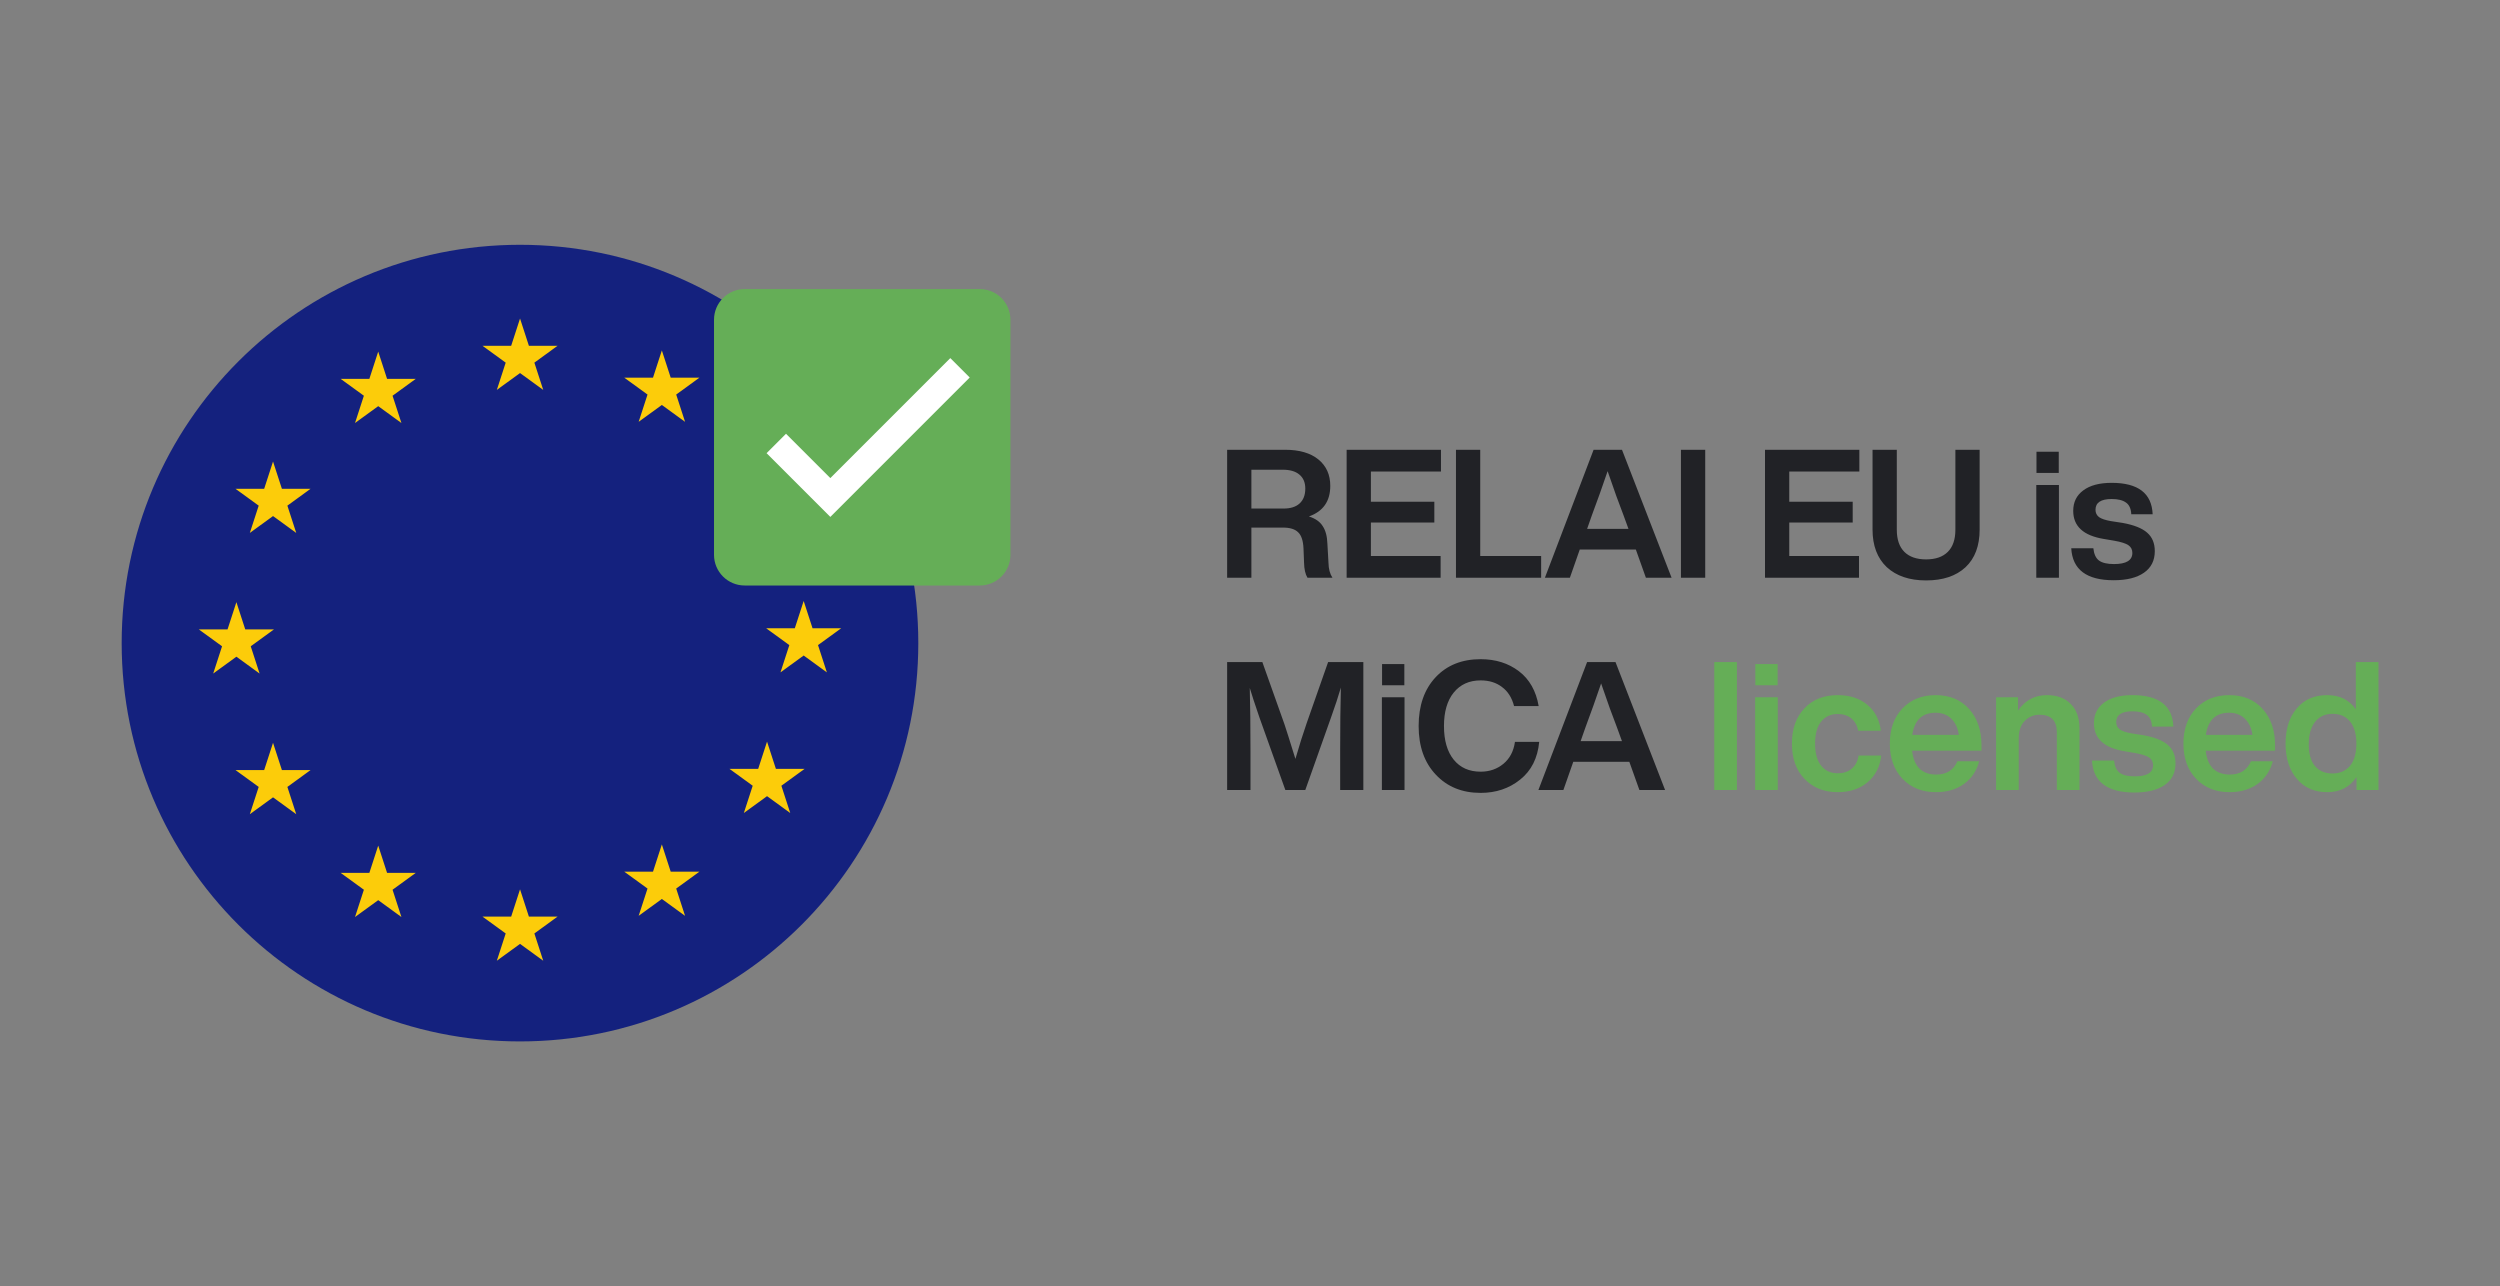 
<svg width="1726" height="888" viewBox="0 0 1726 888" fill="none" xmlns="http://www.w3.org/2000/svg">
<rect x="0" y="0" width="1726" height="888" fill="#808080" stroke="none"/>
<path d="M916.438 375.412L917.182 388.563C917.266 392.781 918.175 396.214 919.912 398.861H902.666C901.177 396.38 900.392 392.864 900.31 388.316L899.937 378.638C899.689 373.262 898.449 369.54 896.215 367.472C894.064 365.321 890.591 364.247 885.794 364.247H863.958V398.861H847.209V310.525H887.282C897.125 310.525 904.776 312.759 910.235 317.225C915.694 321.692 918.423 327.77 918.423 335.463C918.423 346.05 913.501 353.08 903.659 356.555C908.126 357.96 911.31 360.193 913.212 363.253C915.198 366.231 916.272 370.284 916.438 375.412ZM863.958 324.297V351.095H886.29C891.004 351.095 894.643 349.937 897.208 347.622C899.854 345.223 901.177 341.79 901.177 337.324C901.177 333.106 899.813 329.88 897.084 327.647C894.437 325.414 890.632 324.297 885.669 324.297H863.958ZM994.853 310.525V325.537H946.467V346.381H990.263V360.772H946.467V383.849H994.605V398.861H929.718V310.525H994.853ZM1021.95 310.525V383.849H1064.01V398.861H1005.2V310.525H1021.95ZM1154.06 398.861H1136.32L1129.38 379.383H1090.67L1083.85 398.861H1066.6L1100.22 310.525H1119.82L1154.06 398.861ZM1099.1 355.561L1095.75 365.114H1124.29L1120.81 355.561C1117.92 348.201 1114.28 338.11 1109.9 325.289C1106.42 335.546 1102.83 345.636 1099.1 355.561ZM1177.28 398.861H1160.52V310.525H1177.28V398.861ZM1283.7 310.525V325.537H1235.31V346.381H1279.1V360.772H1235.31V383.849H1283.45V398.861H1218.56V310.525H1283.7ZM1329.78 400.722C1318.27 400.722 1309.22 397.662 1302.6 391.541C1296.07 385.338 1292.8 376.694 1292.8 365.611V310.525H1309.55V365.735C1309.55 372.435 1311.28 377.522 1314.76 380.995C1318.23 384.469 1323.24 386.206 1329.78 386.206C1336.3 386.206 1341.31 384.469 1344.78 380.995C1348.26 377.522 1350 372.435 1350 365.735V310.525H1366.74V365.611C1366.74 376.859 1363.48 385.545 1356.95 391.664C1350.41 397.703 1341.35 400.722 1329.78 400.722ZM1421.36 326.53H1405.98V311.89H1421.36V326.53ZM1421.48 398.861H1405.85V334.842H1421.48V398.861ZM1459.27 400.597C1440.57 400.597 1430.81 393.237 1429.99 378.514H1445.25C1445.66 382.484 1446.94 385.296 1449.09 386.95C1451.33 388.605 1454.8 389.432 1459.51 389.432C1467.95 389.432 1472.18 386.868 1472.18 381.739C1472.18 379.424 1471.26 377.645 1469.44 376.405C1467.62 375.164 1464.35 374.131 1459.64 373.303L1452.32 372.063C1438.34 369.746 1431.35 363.296 1431.35 352.708C1431.35 346.671 1433.67 341.955 1438.3 338.564C1442.94 335.091 1449.46 333.353 1457.9 333.353C1476.18 333.353 1485.61 340.591 1486.19 355.066H1471.43C1471.26 351.26 1470.06 348.573 1467.83 347.001C1465.6 345.346 1462.28 344.52 1457.9 344.52C1450.45 344.52 1446.73 347.001 1446.73 351.964C1446.73 354.114 1447.57 355.81 1449.22 357.05C1450.88 358.208 1453.6 359.118 1457.4 359.78L1465.47 361.02C1473.24 362.427 1478.87 364.66 1482.34 367.72C1485.9 370.781 1487.67 375.04 1487.67 380.499C1487.67 386.95 1485.2 391.913 1480.23 395.387C1475.28 398.861 1468.28 400.597 1459.27 400.597ZM902.171 499.147L916.935 457.089H941.251V545.424H925.246V518.502C925.246 501.959 925.412 487.361 925.743 474.706C923.923 480.91 921.69 487.692 919.043 495.053L901.177 545.424H887.407L869.416 495.053C866.274 485.872 864.082 479.172 862.841 474.955C863.172 487.526 863.338 502.042 863.338 518.502V545.424H847.209V457.089H871.526L886.786 500.016C887.779 502.91 890.301 510.892 894.354 523.96C897.001 514.78 899.606 506.509 902.171 499.147ZM969.559 473.094H954.174V458.453H969.559V473.094ZM969.683 545.424H954.051V481.405H969.683V545.424ZM1022.23 547.409C1009.49 547.409 999.194 543.232 991.337 534.879C983.397 526.525 979.427 515.317 979.427 501.257C979.427 487.113 983.356 475.864 991.214 467.51C998.988 459.24 1009.33 455.103 1022.23 455.103C1032.57 455.103 1041.38 457.874 1048.66 463.416C1055.94 468.958 1060.48 476.981 1062.3 487.485H1045.31C1043.82 481.695 1041.05 477.311 1036.99 474.333C1033.02 471.274 1028.1 469.744 1022.23 469.744C1014.37 469.744 1008.17 472.556 1003.62 478.18C999.153 483.722 996.92 491.414 996.92 501.257C996.92 511.182 999.153 518.915 1003.62 524.457C1008.09 529.998 1014.29 532.769 1022.23 532.769C1028.35 532.769 1033.6 530.95 1037.99 527.31C1042.37 523.671 1045.02 518.626 1045.93 512.174H1062.67C1061.6 523.423 1057.22 532.108 1049.52 538.228C1041.92 544.348 1032.82 547.409 1022.23 547.409ZM1149.58 545.424H1131.84L1124.89 525.946H1086.19L1079.36 545.424H1062.11L1095.74 457.089H1115.34L1149.58 545.424ZM1094.62 502.125L1091.27 511.678H1119.8L1116.33 502.125C1113.43 494.764 1109.79 484.673 1105.41 471.852C1101.94 482.109 1098.34 492.199 1094.62 502.125Z" fill="#212226"/>
<path d="M1199.16 545.425H1183.53V457.09H1199.16V545.425ZM1227.27 473.095H1211.88V458.454H1227.27V473.095ZM1227.38 545.425H1211.76V481.407H1227.38V545.425ZM1268.77 546.914C1259.34 546.914 1251.69 543.854 1245.81 537.733C1240.03 531.695 1237.14 523.589 1237.14 513.417C1237.14 503.16 1240.03 495.013 1245.81 488.975C1251.52 482.937 1259.17 479.918 1268.77 479.918C1277.12 479.918 1283.94 482.151 1289.23 486.618C1294.53 491.002 1297.64 496.957 1298.54 504.484H1282.91C1282.17 500.761 1280.56 497.908 1278.07 495.923C1275.59 493.937 1272.49 492.945 1268.77 492.945C1263.89 492.945 1260.04 494.724 1257.23 498.28C1254.5 501.754 1253.13 506.799 1253.13 513.417C1253.13 520.033 1254.54 525.119 1257.35 528.676C1260.16 532.15 1263.97 533.887 1268.77 533.887C1272.57 533.887 1275.76 532.854 1278.32 530.786C1280.97 528.635 1282.58 525.575 1283.16 521.604H1298.79C1297.97 529.297 1294.82 535.459 1289.36 540.09C1283.91 544.64 1277.03 546.914 1268.77 546.914ZM1368.01 514.533V518.255H1320.12C1320.7 523.714 1322.4 527.849 1325.21 530.661C1328.1 533.391 1331.95 534.756 1336.75 534.756C1343.86 534.756 1348.75 531.695 1351.39 525.575H1366.4C1364.74 532.109 1361.27 537.32 1355.98 541.207C1350.69 545.012 1344.23 546.914 1336.62 546.914C1327.11 546.914 1319.42 543.854 1313.55 537.733C1307.68 531.613 1304.73 523.507 1304.73 513.417C1304.73 503.326 1307.63 495.219 1313.42 489.099C1319.3 482.979 1326.95 479.918 1336.38 479.918C1346.06 479.918 1353.74 483.102 1359.45 489.471C1365.16 495.841 1368.01 504.194 1368.01 514.533ZM1336.25 492.076C1327.07 492.076 1321.73 497.164 1320.24 507.337H1352.38C1351.72 502.623 1349.98 498.9 1347.16 496.171C1344.36 493.442 1340.72 492.076 1336.25 492.076ZM1413.21 479.918C1420.16 479.918 1425.62 481.944 1429.6 485.998C1433.65 489.967 1435.67 495.633 1435.67 502.995V545.425H1420.04V505.6C1420.04 497.494 1416.03 493.442 1408 493.442C1404.04 493.442 1400.64 494.888 1397.83 497.784C1395.11 500.596 1393.74 504.525 1393.74 509.57V545.425H1378.11V481.407H1393.24V490.587C1398.12 483.474 1404.78 479.918 1413.21 479.918ZM1473.57 547.162C1454.87 547.162 1445.11 539.801 1444.29 525.078H1459.54C1459.95 529.048 1461.24 531.86 1463.39 533.515C1465.63 535.169 1469.1 535.997 1473.81 535.997C1482.24 535.997 1486.46 533.432 1486.46 528.304C1486.46 525.988 1485.56 524.209 1483.74 522.969C1481.92 521.728 1478.65 520.695 1473.94 519.867L1466.62 518.627C1452.64 516.311 1445.65 509.86 1445.65 499.273C1445.65 493.235 1447.97 488.52 1452.59 485.129C1457.22 481.656 1463.76 479.918 1472.2 479.918C1490.48 479.918 1499.91 487.155 1500.49 501.63H1485.72C1485.56 497.825 1484.35 495.137 1482.13 493.565C1479.89 491.911 1476.58 491.084 1472.2 491.084C1464.75 491.084 1461.03 493.565 1461.03 498.528C1461.03 500.678 1461.86 502.375 1463.52 503.615C1465.16 504.772 1467.89 505.682 1471.7 506.345L1479.77 507.585C1487.54 508.991 1493.17 511.224 1496.64 514.284C1500.2 517.345 1501.97 521.604 1501.97 527.064C1501.97 533.515 1499.49 538.478 1494.53 541.951C1489.57 545.425 1482.58 547.162 1473.57 547.162ZM1570.71 514.533V518.255H1522.82C1523.4 523.714 1525.1 527.849 1527.91 530.661C1530.8 533.391 1534.65 534.756 1539.45 534.756C1546.56 534.756 1551.44 531.695 1554.08 525.575H1569.1C1567.44 532.109 1563.97 537.32 1558.68 541.207C1553.39 545.012 1546.93 546.914 1539.32 546.914C1529.81 546.914 1522.12 543.854 1516.25 537.733C1510.38 531.613 1507.43 523.507 1507.43 513.417C1507.43 503.326 1510.33 495.219 1516.12 489.099C1522 482.979 1529.64 479.918 1539.08 479.918C1548.75 479.918 1556.44 483.102 1562.15 489.471C1567.85 495.841 1570.71 504.194 1570.71 514.533ZM1538.95 492.076C1529.77 492.076 1524.43 497.164 1522.94 507.337H1555.08C1554.42 502.623 1552.68 498.9 1549.86 496.171C1547.06 493.442 1543.41 492.076 1538.95 492.076ZM1626.46 489.72V457.09H1642.09V545.425H1626.95V536.492C1622.24 543.44 1615.5 546.914 1606.74 546.914C1597.88 546.914 1590.89 543.854 1585.77 537.733C1580.56 531.613 1577.95 523.507 1577.95 513.417C1577.95 503.16 1580.56 495.013 1585.77 488.975C1590.82 482.937 1597.8 479.918 1606.74 479.918C1615.33 479.918 1621.91 483.185 1626.46 489.72ZM1593.96 513.912C1593.96 520.53 1595.4 525.534 1598.29 528.925C1601.19 532.316 1605.2 534.011 1610.33 534.011C1615.46 534.011 1619.52 532.232 1622.49 528.676C1625.38 525.119 1626.84 520.033 1626.84 513.417C1626.84 506.799 1625.38 501.713 1622.49 498.156C1619.59 494.6 1615.54 492.821 1610.33 492.821C1605.28 492.821 1601.28 494.682 1598.29 498.404C1595.4 502.126 1593.96 507.296 1593.96 513.912Z" fill="#65AE57"/>
<path d="M359 719C510.878 719 634 595.878 634 444C634 292.122 510.878 169 359 169C207.122 169 84 292.122 84 444C84 595.878 207.122 719 359 719Z" fill="#14217E"/>
<path d="M359.785 618.734L364.606 633.575H382.646L380.677 635.007L368.052 644.178L372.875 659.021L373.627 661.336L371.657 659.905L359.032 650.733L346.407 659.905L344.438 661.336L345.191 659.021L350.012 644.178L337.388 635.007L335.418 633.575H353.459L358.28 618.734L359.033 616.42L359.785 618.734Z" fill="#FCCC0A" stroke="#FCCC0A" stroke-width="1.5"/>
<path d="M261.872 588.545L266.695 603.386H284.734L282.765 604.818L270.139 613.989L274.962 628.832L275.714 631.146L273.745 629.715L261.119 620.543L248.495 629.715L246.526 631.146L247.279 628.832L252.1 613.989L239.475 604.818L237.506 603.386H255.546L260.368 588.545L261.12 586.23L261.872 588.545Z" fill="#FCCC0A" stroke="#FCCC0A" stroke-width="1.5"/>
<path d="M189.254 517.559L194.076 532.399H212.116L210.147 533.831L197.521 543.003L202.344 557.846L203.096 560.161L201.127 558.729L188.501 549.557L175.877 558.729L173.908 560.161L174.659 557.846L179.482 543.003L166.857 533.831L164.888 532.399H182.928L187.75 517.559L188.502 515.244L189.254 517.559Z" fill="#FCCC0A" stroke="#FCCC0A" stroke-width="1.5"/>
<path d="M163.96 420.463L168.782 435.304H186.823L184.852 436.736L172.228 445.907L177.051 460.75L177.803 463.065L175.834 461.633L163.207 452.461L150.583 461.633L148.613 463.065L149.366 460.75L154.188 445.907L141.563 436.736L139.595 435.304H157.635L162.456 420.463L163.208 418.148L163.96 420.463Z" fill="#FCCC0A" stroke="#FCCC0A" stroke-width="1.5"/>
<path d="M189.254 323.366L194.076 338.207H212.116L210.147 339.638L197.521 348.81L202.344 363.653L203.096 365.968L201.127 364.537L188.501 355.363L175.877 364.537L173.908 365.968L174.659 363.653L179.482 348.81L166.857 339.638L164.888 338.207H182.928L187.75 323.366L188.502 321.051L189.254 323.366Z" fill="#FCCC0A" stroke="#FCCC0A" stroke-width="1.5"/>
<path d="M261.872 247.484L266.695 262.325H284.734L282.765 263.756L270.139 272.928L274.962 287.771L275.714 290.086L273.745 288.655L261.119 279.483L248.495 288.655L246.526 290.086L247.279 287.771L252.1 272.928L239.475 263.756L237.506 262.325H255.546L260.368 247.484L261.12 245.17L261.872 247.484Z" fill="#FCCC0A" stroke="#FCCC0A" stroke-width="1.5"/>
<path d="M456.193 587.728L451.371 602.57H433.331L435.3 604.001L447.926 613.172L443.102 628.015L442.35 630.331L444.32 628.899L456.945 619.727L469.57 628.899L471.54 630.331L470.787 628.015L465.965 613.172L478.59 604.001L480.559 602.57H462.518L457.697 587.728L456.944 585.414L456.193 587.728Z" fill="#FCCC0A" stroke="#FCCC0A" stroke-width="1.5"/>
<path d="M528.811 516.744L523.989 531.586H505.949L507.919 533.017L520.544 542.188L515.72 557.031L514.969 559.347L516.938 557.915L529.564 548.742L542.188 557.915L544.158 559.347L543.405 557.031L538.583 542.188L551.209 533.017L553.177 531.586H535.136L530.316 516.744L529.563 514.43L528.811 516.744Z" fill="#FCCC0A" stroke="#FCCC0A" stroke-width="1.5"/>
<path d="M554.105 419.646L549.283 434.488H531.243L533.212 435.919L545.838 445.09L541.015 459.933L540.263 462.249L542.232 460.817L554.858 451.645L567.482 460.817L569.451 462.249L568.7 459.933L563.877 445.09L576.502 435.919L578.471 434.488H560.431L555.609 419.646L554.857 417.332L554.105 419.646Z" fill="#FCCC0A" stroke="#FCCC0A" stroke-width="1.5"/>
<path d="M528.811 322.553L523.989 337.394H505.949L507.919 338.825L520.544 347.997L515.72 362.84L514.969 365.154L516.938 363.723L529.564 354.551L542.188 363.723L544.158 365.154L543.405 362.84L538.583 347.997L551.209 338.825L553.177 337.394H535.136L530.316 322.553L529.563 320.238L528.811 322.553Z" fill="#FCCC0A" stroke="#FCCC0A" stroke-width="1.5"/>
<path d="M456.193 246.668L451.371 261.509H433.331L435.3 262.941L447.926 272.112L443.102 286.955L442.35 289.269L444.32 287.839L456.945 278.666L469.57 287.839L471.54 289.269L470.787 286.955L465.965 272.112L478.59 262.941L480.559 261.509H462.518L457.697 246.668L456.944 244.354L456.193 246.668Z" fill="#FCCC0A" stroke="#FCCC0A" stroke-width="1.5"/>
<path d="M359.785 224.638L364.606 239.479H382.646L380.677 240.909L368.052 250.081L372.875 264.925L373.627 267.239L371.657 265.807L359.032 256.635L346.407 265.807L344.438 267.239L345.191 264.925L350.012 250.081L337.388 240.909L335.418 239.479H353.459L358.28 224.638L359.033 222.322L359.785 224.638Z" fill="#FCCC0A" stroke="#FCCC0A" stroke-width="1.5"/>
<path d="M676.436 199.578H514.126C502.434 199.578 492.956 209.057 492.956 220.749V383.058C492.956 394.751 502.434 404.229 514.126 404.229H676.436C688.128 404.229 697.606 394.751 697.606 383.058V220.749C697.606 209.057 688.128 199.578 676.436 199.578Z" fill="#65AE57"/>
<path d="M535.951 306.169L573.258 343.475L662.792 253.939" stroke="white" stroke-width="18.964"/>
</svg>
